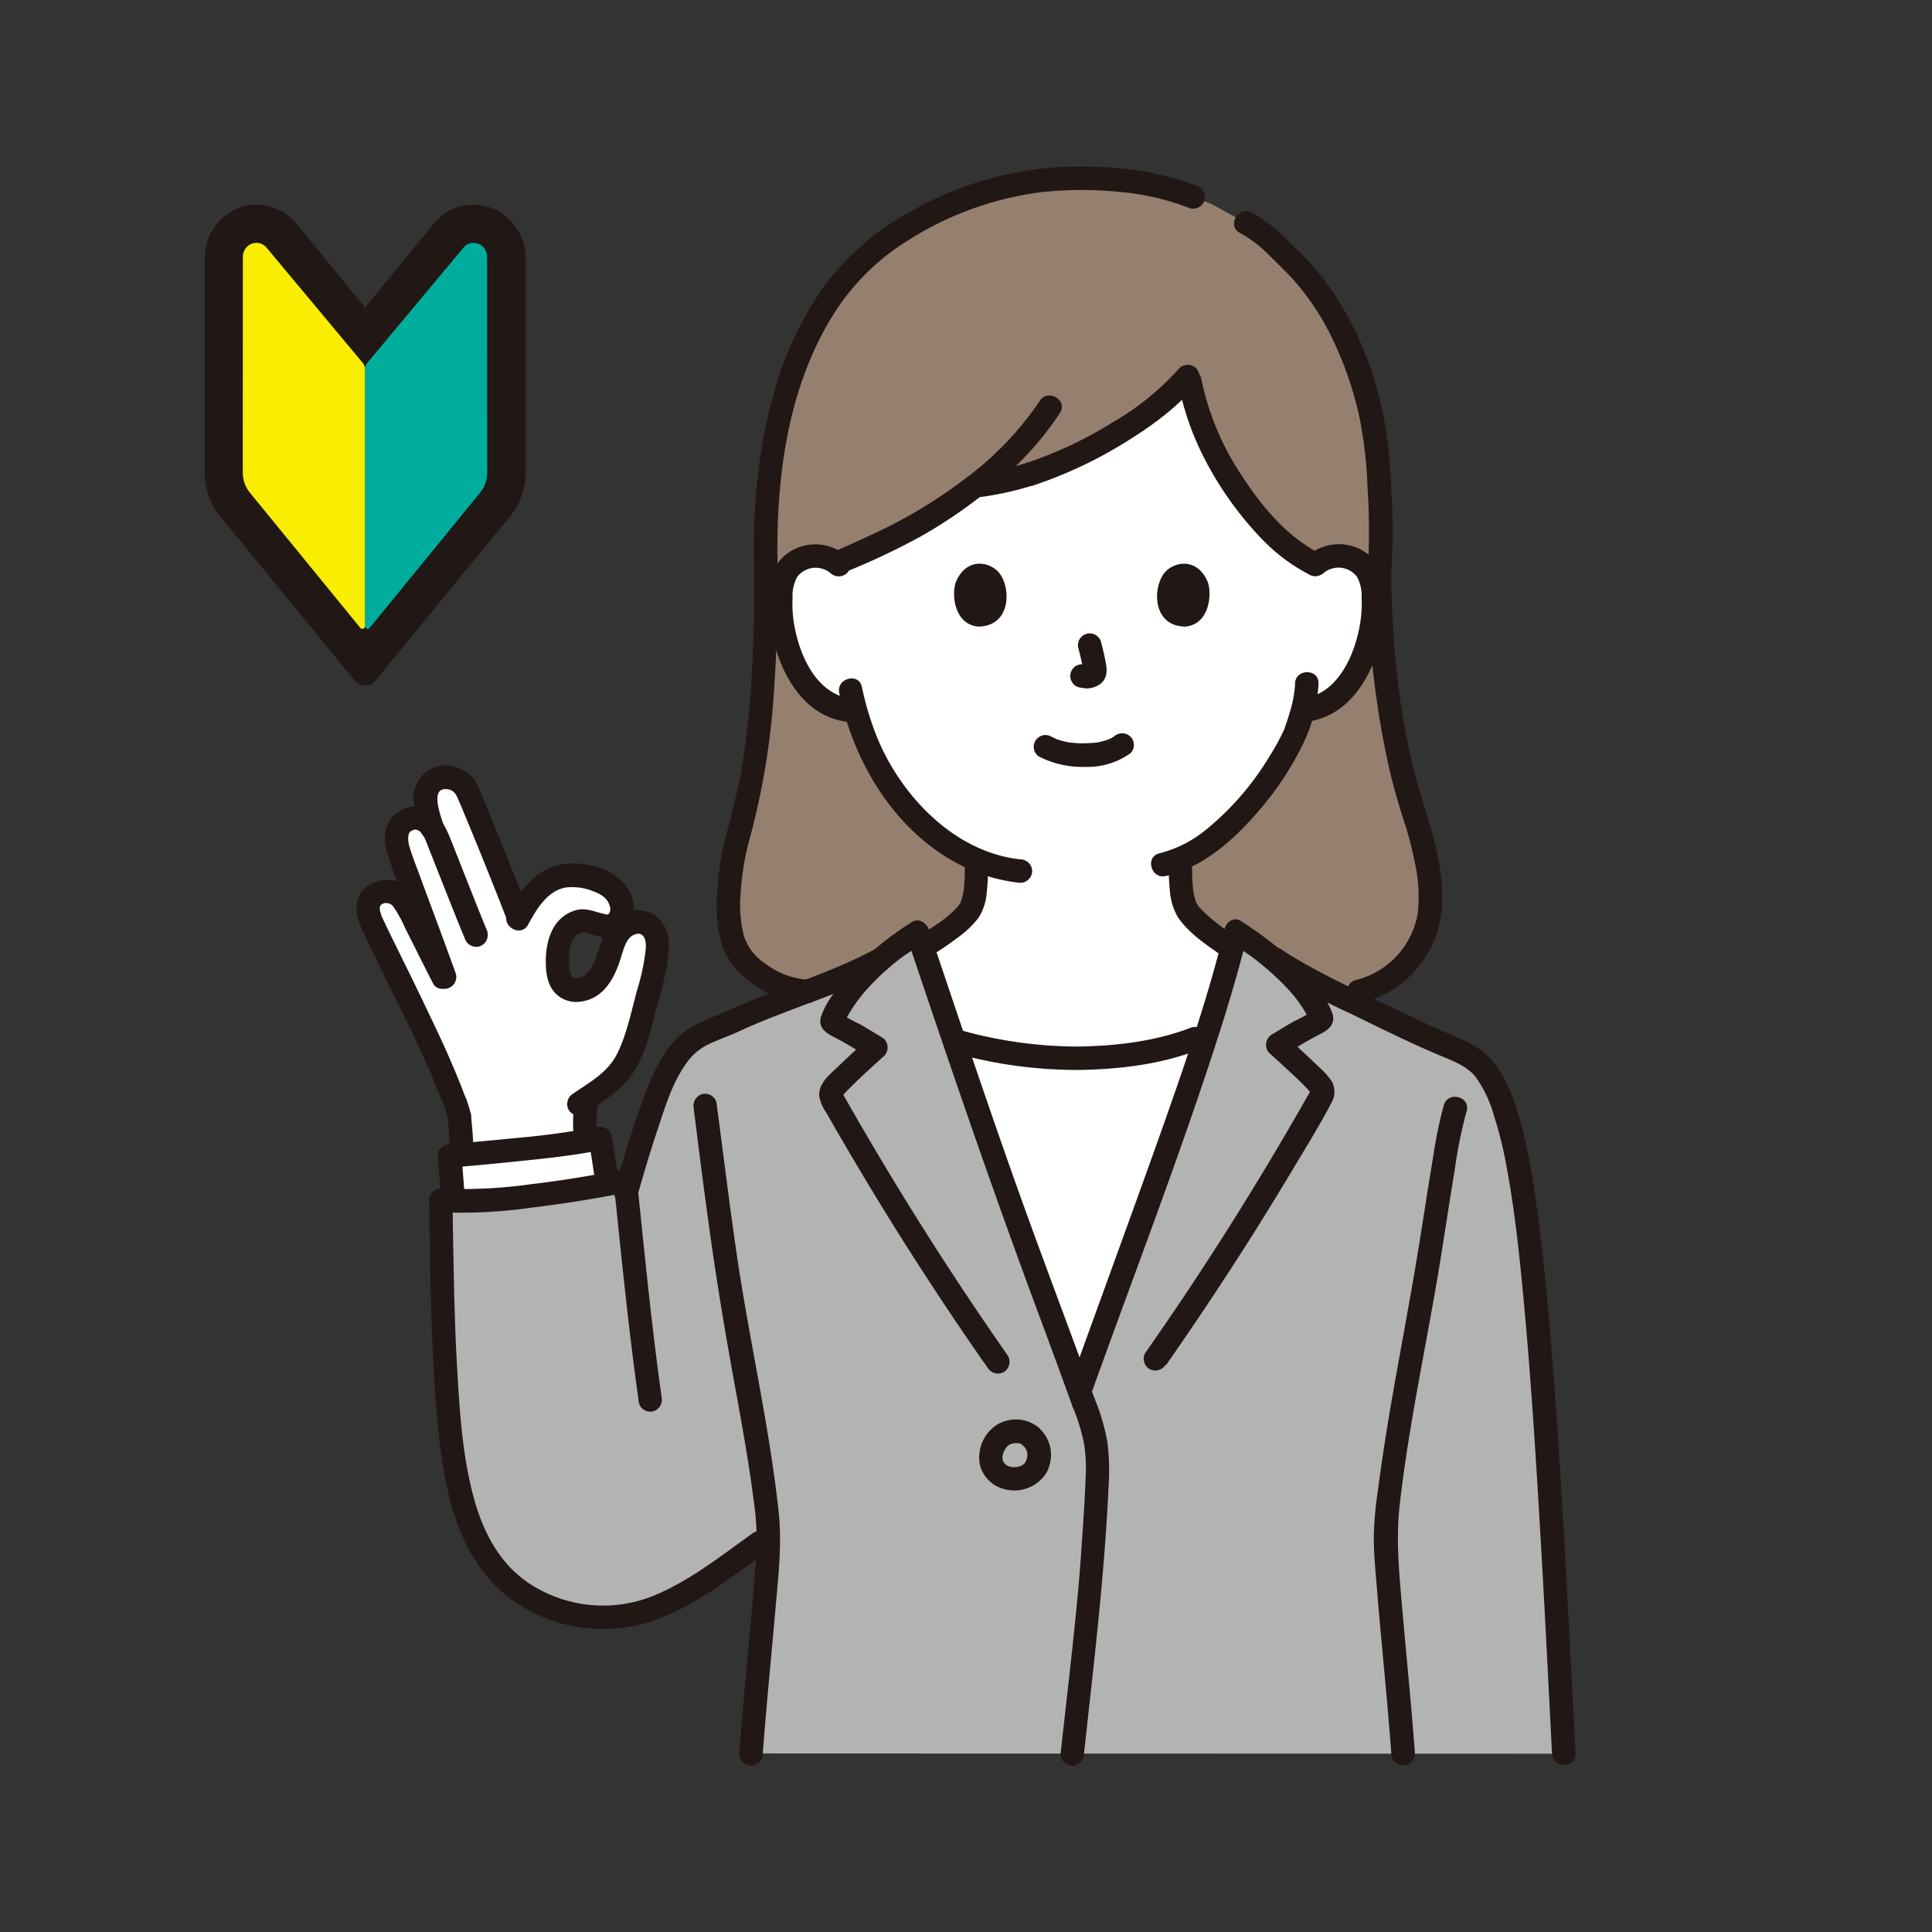 <svg xmlns="http://www.w3.org/2000/svg" viewBox="0 0 480 480"><rect x="0" y="0" width="480" height="480" fill="#333333" stroke="none"/><defs><style>.cls-1{fill:none;}.cls-2{fill:#211715;}.cls-3{fill:#00ac9c;}.cls-4{fill:#f9ed01;}.cls-5{fill:#fff;}.cls-6{fill:#957f6e;}.cls-7{fill:#b3b3b3;}</style></defs><g id="レイヤー_2" data-name="レイヤー 2"><rect class="cls-1" width="480" height="480"/></g><g id="レイヤー_1" data-name="レイヤー 1"><path class="cls-2" d="M121.63,51.49a12.68,12.68,0,0,0-13.86,4.09L91.69,75.21c-.26.32-.54.65-.77,1-.07.07-.12.16-.19.23-.3-.42-.63-.81-1-1.21L73.67,55.6a12.76,12.76,0,0,0-13.91-4.11,13.36,13.36,0,0,0-8.89,12.82v53.14a17.54,17.54,0,0,0,3.94,11l33.33,40.63a3.32,3.32,0,0,0,4.67.47h0a5.1,5.1,0,0,0,.46-.47l33.33-40.63a17.45,17.45,0,0,0,4-11V64.31A13.42,13.42,0,0,0,121.63,51.49Z"/><path class="cls-3" d="M121.05,117.45a7.92,7.92,0,0,1-1.8,5L91.85,156a.67.67,0,0,1-1.17-.42V91.66a2.28,2.28,0,0,1,.54-1.47L115.1,61.58a3.22,3.22,0,0,1,2.52-1.24,3.71,3.71,0,0,1,1.7.44,3.54,3.54,0,0,1,1.7,3.15Z"/><path class="cls-4" d="M60.32,117.45a7.92,7.92,0,0,0,1.8,5L89.52,156a.65.65,0,0,0,.93.07.64.64,0,0,0,.23-.49V91.66a2.27,2.27,0,0,0-.53-1.47L66.27,61.58a3.24,3.24,0,0,0-2.52-1.24,3.68,3.68,0,0,0-1.7.44,3.55,3.55,0,0,0-1.71,3.15Z"/><path class="cls-5" d="M267.08,262.92h-.76a123.55,123.55,0,0,1-28.23-4.06l-1.07-.38c4.72,13.93,9.61,28.14,14.29,41.21,5.4,15,11.45,30.94,16.93,46.07,6-16.76,10.41-28.63,16.32-45.1,4.94-13.78,10.49-28.88,15.27-43.76a31,31,0,0,1-2.91,1.12C288.37,261.42,276,262.86,267.08,262.92Z"/><path class="cls-5" d="M326.81,140.26a8.87,8.87,0,0,1,7.07-2.07,8.31,8.31,0,0,1,6,4,11.83,11.83,0,0,1,1.24,4.74,35.34,35.34,0,0,1-3.61,18.72,22.35,22.35,0,0,1-5.8,7.62,14.84,14.84,0,0,1-6.92,3.12l-1.18.19c-.57,2.12-1.21,3.91-1.52,4.87-2.07,5.63-14,25.55-28.78,31.9,0,4-.11,8.59,1.29,12,1.06,2.61,6,6.5,11.25,10,0,0-2.87,38.86-39.67,38.86s-36.61-39.12-36.61-39.12c5.57-3.45,10.75-7.22,11.78-9.77,1.37-3.39,1.31-7.85,1.28-11.79a50.63,50.63,0,0,1-18.56-14.51,60.28,60.28,0,0,1-11.51-22.56,14.16,14.16,0,0,1-9.11-3.25,22.5,22.5,0,0,1-5.81-7.62,35.33,35.33,0,0,1-3.6-18.72,11.65,11.65,0,0,1,1.23-4.74,8.35,8.35,0,0,1,6-4,8.85,8.85,0,0,1,7.06,2.07s2.56-55.77,61-55.77C329.39,84.49,326.81,140.26,326.81,140.26Z"/><path class="cls-6" d="M342.3,114.59C341,96.6,333,76.51,321.4,65.35c-5-4.83-6.45-7.08-11.9-10L301,50.68l-4.55-1.75c-8-3.1-15.52-4.59-29.64-4.59-23.15,0-43.75,11.93-52.9,20.68-15.17,14.52-24.79,41-23.58,77.61h0c0,26.65-2,45.88-4.87,56.8-.4,1.55-.79,3.31-1.16,5.2A68.36,68.36,0,0,0,181,224.48c-.11,5.78.89,12.27,5.51,15.74,3.1,2.7,8.32,5.93,14,6.08a157.75,157.75,0,0,0,18.3-7.94c1.13-1,2.31-2,3.54-2.89,1.85-1.42,2.87-1.94,5.69-3.86l1.24,3.68.36-.14c5.58-3.46,10.75-7.23,11.79-9.78,1.36-3.39,1.3-7.85,1.28-11.78a50.74,50.74,0,0,1-18.56-14.51,60.21,60.21,0,0,1-11.51-22.56,14.25,14.25,0,0,1-9.12-3.26,22.35,22.35,0,0,1-5.8-7.62,35.24,35.24,0,0,1-3.6-18.72,11.65,11.65,0,0,1,1.23-4.74,8.36,8.36,0,0,1,6-4,8.82,8.82,0,0,1,6.62,1.72c4.28-1.75,16.2-7.23,19.36-9.11a142.65,142.65,0,0,0,14.93-10,61.71,61.71,0,0,0,7.86-1.44,59,59,0,0,0,5.84-1.54c15-4.86,31.88-15.25,39.46-24.51,1.6,8.6,4.07,17.13,12.69,29.37,4.2,6,10.28,13.4,18.8,17.62a8.85,8.85,0,0,1,7.06-2.07,8.35,8.35,0,0,1,6,4,11.81,11.81,0,0,1,1.23,4.74l1.6-4.29C343.52,133.29,342.68,119.78,342.3,114.59Z"/><path class="cls-6" d="M351.74,203.57c-2.93-9.14-8.63-27.72-9-60.94l-1.6,4.29a35.33,35.33,0,0,1-3.6,18.72,22.5,22.5,0,0,1-5.81,7.62,14.84,14.84,0,0,1-6.92,3.12l-1.18.19c-.57,2.12-1.21,3.91-1.52,4.87-2.07,5.63-14,25.55-28.78,31.89,0,4-.11,8.59,1.29,12,1.06,2.62,6,6.5,11.25,10l.27.14c.35-1.36.7-2.71,1-4,.79.55,5.47,3.72,5.47,3.72l1.22.95c3.94,3.28,11.17,7.21,19.14,11.17l4.7-1c10.45-2.27,17.73-12.75,17.66-21.92A65,65,0,0,0,351.74,203.57Z"/><path class="cls-5" d="M111.73,287.7c0-.21,0-.37-.06-.49,3-.25,27.29-2.26,37.44-4.37.44,2.22,1.17,7.6,1.71,10.52l.16.86c-11.79,2.19-27.39,4.33-38.28,4.13l0-.32C112.28,294.87,111.92,289.53,111.73,287.7Z"/><path class="cls-5" d="M109.27,193.33a5.93,5.93,0,0,1,6.71,2.86c2.53,5.78,8.77,21.23,12.86,31.69a29.13,29.13,0,0,1,5.2-7.2,11.06,11.06,0,0,1,7.15-3.24,18.18,18.18,0,0,1,10,2.52,7.18,7.18,0,0,1,3.34,5.39c.34,2.3-1.5,4.93-3.81,4.68a17.65,17.65,0,0,1-4.12-1.1c-2.46-.87-5.26.66-6.6,2.89a14,14,0,0,0-1.48,7.56c0,1.91.27,4,1.62,5.35,2.3,2.31,6.47,1,8.48-1.55s2.61-5.9,3.78-8.93,2.6-4.87,5.83-5.2a4.28,4.28,0,0,1,3,.86,5.89,5.89,0,0,1,1.94,3.43,34.94,34.94,0,0,1-1.65,11.79c-1.64,5.61-3.2,13.22-5.87,18.43-2.18,4.27-5.7,6.53-9.53,9.07l-.22.64c-.71,2-.65,6.66-.47,8.82v.2l.11,1.2c-9.31,1.52-24.27,2.89-30.86,3.47l0-1.22,0-1.07c0-2.95-.34-5.47-.49-7.22s-5.71-15.59-9.51-22.79c-3.18-7.18-12-24.41-12.69-26.48s-.77-3.65.53-5.23a5.21,5.21,0,0,1,5.87-.92,9.21,9.21,0,0,1,3.35,4.22c2.91,5.54,5.55,10.93,8.4,16.53h.45l-4-11.23c-1-2.75-5.45-14.15-7.46-20.19-.66-2-1.27-6.29,2.5-7.76,2.52-1,4.45.19,5.76,2-.74-2.7-1.32-5.1-1.58-6.46a5.47,5.47,0,0,1,3.42-5.8Z"/><path class="cls-2" d="M111.21,277.45c.21,2.41.46,4.81.49,7.23a3.08,3.08,0,0,0,.85,2.07,2.93,2.93,0,0,0,5-2.07c0-2.42-.29-4.82-.49-7.23a3.13,3.13,0,0,0-.85-2.07,2.93,2.93,0,0,0-4.14,0,2.87,2.87,0,0,0-.85,2.07Z"/><path class="cls-2" d="M143.08,272.49a12.94,12.94,0,0,0-.5,2.61c-.1.82-.15,1.64-.17,2.46a38.06,38.06,0,0,0,.09,4.53,3.13,3.13,0,0,0,.85,2.07,2.93,2.93,0,0,0,5-2.07,33.51,33.51,0,0,1,.1-7.15l-.1.78a8.57,8.57,0,0,1,.36-1.67,2.94,2.94,0,0,0-2-3.6,3,3,0,0,0-3.59,2Z"/><path class="cls-2" d="M110.14,204.84c-.54-2-3.54-9.33,1-8.76,1.56.2,2.13,1.17,2.7,2.5.66,1.52,1.08,2.53,1.75,4.16q5.3,12.76,10.32,25.64a3,3,0,0,0,3.59,2,2.94,2.94,0,0,0,2-3.59q-4.76-12.14-9.71-24.19-1.05-2.56-2.13-5.1a19.27,19.27,0,0,0-1.81-3.81c-2.73-3.75-8.73-4.79-12.29-1.62a8.69,8.69,0,0,0-2.86,6.52,35,35,0,0,0,1.75,7.76c1,3.62,6.63,2.08,5.63-1.56Z"/><path class="cls-2" d="M121.19,231.65c-2.23-5.34-4.33-10.75-6.46-16.13l-2.84-7.17c-1.22-3-2.7-6.16-5.93-7.48a7.62,7.62,0,0,0-9.82,4.46c0,.13-.1.27-.14.41-.92,3,.08,6,1.08,8.84,2.08,5.94,4.41,11.78,6.59,17.68,1.38,3.75,2.7,7.53,4,11.3a3,3,0,0,0,3.6,2,3,3,0,0,0,2-3.6c-2.76-7.71-5.64-15.37-8.49-23.05-1-2.84-2.2-5.68-3.06-8.58a11.11,11.11,0,0,1-.29-1.27c.09.59,0-.38,0-.41a5.93,5.93,0,0,1,0-.94c-.06.52.12-.46.12-.46.19-.58-.16,0,.23-.46-.22.28.31-.31.13-.16a2.25,2.25,0,0,1,1.24-.51c1.73,0,2.58,2.63,3.13,4,.87,2.19,1.73,4.37,2.59,6.56,2.18,5.49,4.32,11,6.6,16.46a3,3,0,0,0,3.6,2,2.94,2.94,0,0,0,2-3.6Z"/><path class="cls-2" d="M112.61,241.3c-2.2-4.29-4.33-8.62-6.52-12.91-1.81-3.53-3.59-8.44-7.89-9.54-4-1-8.66,1.07-9.5,5.37-.52,2.66.49,5.08,1.58,7.42,4.74,10.19,10,20.13,14.66,30.35q2.24,4.89,4.19,9.89a30.5,30.5,0,0,1,2.19,6.34,3,3,0,0,0,3.6,2,3,3,0,0,0,2-3.6,23.78,23.78,0,0,0-1.57-4.72c-1-2.78-2.19-5.52-3.35-8.25-2.14-5-4.54-9.91-6.88-14.82-2.41-5.06-4.91-10.06-7.37-15.09-.89-1.81-1.79-3.63-2.64-5.48-.12-.26-.23-.53-.36-.79-.24-.5.2.69.09.22,0-.1-.08-.18-.1-.27-.21-.84-.78-2,0-2.69a2.19,2.19,0,0,1,3,.55,31.76,31.76,0,0,1,3,5.49c2.29,4.46,4.5,9,6.78,13.43,1.7,3.35,6.75.4,5-2.95Z"/><path class="cls-2" d="M145.25,276.75c4.37-3.05,9.1-5.69,12.09-10.26s4.21-10.2,5.57-15.35c1.47-5.55,3.37-11.12,3.23-16.93a8.51,8.51,0,0,0-3.9-7.15,8.3,8.3,0,0,0-7.78.07c-4.87,2.46-5,8.44-7.23,12.74-.82,1.59-2.19,3.18-4.1,3.14-1.66,0-1.69-2.41-1.71-3.89,0-2.29,0-5.35,2-6.89a2.66,2.66,0,0,1,1.92-.61,13.16,13.16,0,0,1,2,.66,15.13,15.13,0,0,0,2.81.6,6.37,6.37,0,0,0,6.48-3.59,8.72,8.72,0,0,0-.34-7.95c-2.73-5.43-10.78-7.45-16.35-6.66-6.67.94-10.78,6.54-13.8,12.08-1.79,3.3,3.25,6.26,5.05,3,2.09-3.85,4.83-8.6,9.59-9.29a13.92,13.92,0,0,1,6.69,1c1.74.65,3.37,1.56,3.95,3.42a2.2,2.2,0,0,1,0,1.89c-.38.62-.5.46-1.25.3-2.62-.57-4.73-1.74-7.46-.83-5.66,1.88-7.23,7.86-7.1,13.23.06,2.58.49,5.29,2.33,7.25a7.26,7.26,0,0,0,6.37,2.11c5.39-.71,8.07-5.28,9.66-10,.62-1.85,1.12-4.18,2.29-5.66.59-.74,2.09-1.59,3.09-1,1.7,1.06,1,4.34.78,5.92a53.67,53.67,0,0,1-1.76,7.6c-1.47,5.28-2.52,10.87-4.91,15.84s-6.89,7.26-11.12,10.21a3,3,0,0,0-1.05,4,3,3,0,0,0,4,1.05Z"/><path class="cls-2" d="M115.58,298c-.45-3.85-.54-7.75-1.09-11.59l-2.82,3.7c5.41-.46,10.82-.95,16.22-1.51,7.34-.76,14.76-1.48,22-3l-3.6-2c.68,3.49,1.08,7,1.72,10.52a2.94,2.94,0,0,0,3.6,2,3,3,0,0,0,2-3.59c-.65-3.5-1-7-1.72-10.53a3,3,0,0,0-3.59-2,205.68,205.68,0,0,1-20.82,2.8c-5.28.55-10.56,1-15.84,1.47a3,3,0,0,0-2.91,3.07,3.19,3.19,0,0,0,.09.63c-.16-1.14,0-.13,0,.11s.07.77.1,1.15c.08.89.15,1.77.22,2.65.17,2.05.33,4.09.57,6.13a3,3,0,0,0,2.93,2.92,2.94,2.94,0,0,0,2.92-2.92Z"/><path class="cls-7" d="M388.51,435.71c-3.6-71.8-7-134.21-13.79-156.94-2-6.54-4.43-12.32-7.7-14.93s-8.71-4.35-12.48-6.18c-13.85-6.69-33.21-15.26-40.72-21.5l-1.21-.95c-.61-.48-4.69-3.18-5.47-3.72-5.45,22.32-14.77,47.4-22.58,69.17-5.91,16.47-10.32,28.34-16.31,45.1-5.47-15.13-11.53-31.05-16.93-46.07C243.54,278,235.2,253.13,228,231.61l-5.69,3.86q-1.84,1.42-3.54,2.89c-11.49,6.18-25.87,10.12-37.69,15.84-3.61,1.74-7.86,2.57-10.6,5.5a30.49,30.49,0,0,0-6.38,10.41c-3.38,8.81-5.6,16.06-7.63,23-13.07,2.73-34.47,6-46.92,5.07.38,19.84.38,42,3.08,62.55,1.87,14.27,6,28.28,18.38,35.69a35.55,35.55,0,0,0,31.09,3.19c8.75-3.17,19.82-11.54,26.66-16.4l2.22-1.57c0,8.54-3.1,36.79-4.36,54Z"/><path class="cls-2" d="M187.39,142.63c0,15.53-.43,31.48-2.87,46.71-.4,2.52-.87,5-1.45,7.52-.38,1.6-.81,3.18-1.15,4.79-.51,2.34-1.22,4.6-1.8,6.92a72.19,72.19,0,0,0-2,14.47,32.77,32.77,0,0,0,1.24,11.57c2.81,8.47,12.44,14.26,21.11,14.61,3.76.15,3.75-5.69,0-5.84a19.29,19.29,0,0,1-10.24-3.92,12.84,12.84,0,0,1-5.43-7,31.34,31.34,0,0,1-.76-10.83,64.26,64.26,0,0,1,2.27-13.43,185,185,0,0,0,6-36.81c.67-9.57.91-19.16.91-28.74,0-3.76-5.84-3.77-5.84,0Z"/><path class="cls-2" d="M339.79,142.63A224.12,224.12,0,0,0,345,190.3c1,4.33,2.2,8.61,3.54,12.85a91.07,91.07,0,0,1,3,11.26,39.09,39.09,0,0,1,.71,12.44,20.66,20.66,0,0,1-15.34,16.63c-3.67.84-2.12,6.48,1.55,5.64a26.32,26.32,0,0,0,17.89-15.6c3.46-8.25,1.78-18.11-.5-26.47-1.34-4.9-3-9.68-4.3-14.6a173.86,173.86,0,0,1-3.69-18.77,240.63,240.63,0,0,1-2.21-31.05c-.05-3.76-5.9-3.77-5.85,0Z"/><path class="cls-2" d="M328.88,142.33a5.8,5.8,0,0,1,8.15.82,1.34,1.34,0,0,0,.11.14,10,10,0,0,1,1.15,5.23,31.28,31.28,0,0,1-.37,6.41c-1.31,7.72-5.32,17.14-13.92,18.63a2.94,2.94,0,0,0-2,3.6,3,3,0,0,0,3.59,2c11.83-2.06,17.48-15.47,18.46-26.15.47-5.16.34-11.62-4-15.19a11.84,11.84,0,0,0-15.24.33,3,3,0,0,0,0,4.14,3,3,0,0,0,4.13,0Z"/><path class="cls-2" d="M321.77,169.81a29.48,29.48,0,0,1-1.38,7.33c-.27.94-.58,1.87-.89,2.81-.1.28-.2.56-.29.85-.2.57-.12.28,0,.12a61.36,61.36,0,0,1-3.94,7.21,69.85,69.85,0,0,1-15.63,18A29.63,29.63,0,0,1,288.07,212c-3.66.85-2.11,6.48,1.55,5.64,8.9-2.06,16.35-8.46,22.22-15.17A76.64,76.64,0,0,0,324,184.29a39.21,39.21,0,0,0,3.58-14.47c.13-3.76-5.71-3.75-5.84,0Z"/><path class="cls-2" d="M210.39,138.19a11.84,11.84,0,0,0-15.24-.33c-4.37,3.57-4.5,10-4,15.19,1,10.68,6.63,24.09,18.45,26.15a3,3,0,0,0,3.6-2,3,3,0,0,0-2-3.6c-8.6-1.49-12.62-10.91-13.93-18.63a31.28,31.28,0,0,1-.36-6.41,10,10,0,0,1,1.15-5.23,5.77,5.77,0,0,1,8.1-1.08l.15.12a3,3,0,0,0,4.14,0,3,3,0,0,0,0-4.14Z"/><path class="cls-2" d="M208.5,172.19c3.74,17.68,14.17,34.9,30.82,43.08a41.79,41.79,0,0,0,14.2,4.07,3,3,0,0,0,2.93-2.92,3,3,0,0,0-2.93-2.92c-16.39-1.71-29.79-15.88-35.69-30.51a73.73,73.73,0,0,1-3.7-12.35C213.35,167,207.72,168.52,208.5,172.19Z"/><path class="cls-2" d="M297.2,46.12C286.55,42,274.91,41,263.57,41.49A85,85,0,0,0,226.16,52.6a66.17,66.17,0,0,0-21.45,18.58,84.65,84.65,0,0,0-12.77,27.67c-3.9,14.2-5,29.11-4.55,43.79.13,3.75,6,3.76,5.85,0-.7-22.17,2-46.11,14.24-65.18a57.46,57.46,0,0,1,18-17.66,80.47,80.47,0,0,1,33.32-12.07,96.1,96.1,0,0,1,21.84.21,62.53,62.53,0,0,1,15,3.8,2.94,2.94,0,0,0,3.6-2A3,3,0,0,0,297.2,46.12Z"/><path class="cls-2" d="M345.63,142.64a154.34,154.34,0,0,0,.07-20.06A129.73,129.73,0,0,0,344,104.77c-2.53-13.54-8.08-27.09-17-37.71-2.34-2.8-5-5.29-7.6-7.87a37.14,37.14,0,0,0-8.4-6.4c-3.3-1.82-6.25,3.23-3,5.05a29.63,29.63,0,0,1,6.64,4.92c2.27,2.23,4.6,4.44,6.74,6.79a63.51,63.51,0,0,1,10.3,16,85.91,85.91,0,0,1,6.22,18.87,106.82,106.82,0,0,1,1.86,16.72,160.68,160.68,0,0,1,0,21.5,2.94,2.94,0,0,0,2.92,2.92,3,3,0,0,0,2.92-2.92Z"/><path class="cls-2" d="M290.38,213.34a62,62,0,0,0,.25,7.71,15.27,15.27,0,0,0,2.06,6.9c2.89,4.17,7.55,7.17,11.68,10a2.92,2.92,0,0,0,2.94-5c-2-1.34-3.91-2.7-5.75-4.2-.81-.66-1.6-1.34-2.34-2.07-.33-.32-.65-.64-1-1-.16-.17-.31-.34-.45-.52-.3-.36.32.53-.08-.11-.18-.28-.36-.55-.51-.84s.16.47,0,0c-.09-.27-.18-.54-.26-.82a16.7,16.7,0,0,1-.55-2.8,63.35,63.35,0,0,1-.19-7.16c0-3.76-5.82-3.76-5.85,0Z"/><path class="cls-2" d="M239.7,213.59a63.06,63.06,0,0,1-.2,7,17.51,17.51,0,0,1-.59,2.88c-.08.27-.17.53-.27.8.07-.18.17-.28,0-.05s-.66,1-.25.47c-2.67,3.38-6.71,5.67-10.33,7.92a2.92,2.92,0,1,0,2.91,5.07l0,0c2.36-1.46,4.69-3,6.9-4.68a25.07,25.07,0,0,0,5.21-4.92,13.57,13.57,0,0,0,2.07-6.35,59.56,59.56,0,0,0,.34-8.12c0-3.76-5.87-3.77-5.85,0Z"/><path class="cls-2" d="M258.3,99.65a79.49,79.49,0,0,1-19.21,19.81,121.37,121.37,0,0,1-20.9,12.62q-3,1.42-6.06,2.8l-2.67,1.19-1.18.52-.41.17c-.85.37.49-.2-.29.13a3,3,0,0,0-2.05,3.59,2.94,2.94,0,0,0,3.6,2,179.22,179.22,0,0,0,19.25-9,118.5,118.5,0,0,0,24.4-18.11,76.3,76.3,0,0,0,10.57-12.8c2.06-3.17-3-6.09-5.05-2.95Z"/><path class="cls-2" d="M255.09,115c-2.25.71-4.54,1.25-6.84,1.77-1,.23-2.07.47-3.11.66-.52.1-1,.19-1.58.27l-.31,0-1,.12a3,3,0,0,0-2.92,2.92c.06,1.43,1.29,3.11,2.92,2.92a78.52,78.52,0,0,0,14.38-3.07,2.92,2.92,0,1,0-1.56-5.63h0Z"/><path class="cls-2" d="M293.05,91.44a66.75,66.75,0,0,1-16.33,13.32A101.1,101.1,0,0,1,255.09,115c-3.56,1.17-2,6.81,1.55,5.64a108,108,0,0,0,23-10.79c6.36-3.92,12.67-8.49,17.52-14.23a3,3,0,0,0,0-4.14A3,3,0,0,0,293.05,91.44Z"/><path class="cls-2" d="M328.29,137.74c-8.77-4.43-15.1-12.25-20.31-20.38a67.76,67.76,0,0,1-9.59-23.54,3,3,0,0,0-3.6-2,3,3,0,0,0-2,3.6,69.7,69.7,0,0,0,6.71,19,84.46,84.46,0,0,0,14.27,19.77,45.39,45.39,0,0,0,11.61,8.61C328.69,144.48,331.65,139.43,328.29,137.74Z"/><path class="cls-2" d="M237.32,261.68A114,114,0,0,0,268,265.83c9.92-.16,20.41-1.35,29.7-5a3,3,0,0,0,2-3.6,3,3,0,0,0-3.59-2c-8.85,3.46-18.7,4.63-28.15,4.78A107.86,107.86,0,0,1,238.87,256c-3.63-1-5.19,4.68-1.55,5.64Z"/><path class="cls-2" d="M254,359a7.34,7.34,0,0,1,.9.95l-.45-.59a6.65,6.65,0,0,1,.73,1.23l-.3-.69a5.81,5.81,0,0,1,.41,1.48l-.1-.77a6.51,6.51,0,0,1,0,1.65l.1-.77a7.08,7.08,0,0,1-.47,1.75l.29-.7a6.07,6.07,0,0,1-.7,1.24l.46-.59a5.34,5.34,0,0,1-.93.91l.6-.46a6.61,6.61,0,0,1-1.32.75l.7-.3a7.26,7.26,0,0,1-1.7.46l.77-.1a8.28,8.28,0,0,1-2,0l.78.1a6.53,6.53,0,0,1-1.63-.43l.7.29a5.86,5.86,0,0,1-1.12-.63l.59.45a6.49,6.49,0,0,1-1.08-1.08l.46.59a5.69,5.69,0,0,1-.73-1.24l.3.7A5.2,5.2,0,0,1,249,362l.11.78a5.62,5.62,0,0,1,0-1.42l-.11.77a7.57,7.57,0,0,1,.49-1.73l-.29.7a8.73,8.73,0,0,1,1.12-1.88l-.45.59a5.28,5.28,0,0,1,.87-.9l-.59.46a5.72,5.72,0,0,1,1.19-.7l-.7.29a7.27,7.27,0,0,1,1.76-.47l-.78.1a7.15,7.15,0,0,1,1.73,0l-.78-.1a6.42,6.42,0,0,1,1.43.38l-.7-.29a4.94,4.94,0,0,1,1.16.67l-.59-.45.19.16a3.13,3.13,0,0,0,2.07.85,2.92,2.92,0,0,0,2.07-5,8.7,8.7,0,0,0-5.58-2.14,9.22,9.22,0,0,0-5.09,1.4,9.73,9.73,0,0,0-4.09,9.82,8.43,8.43,0,0,0,3.48,4.94A9.47,9.47,0,0,0,260,365.89l0,0a9.5,9.5,0,0,0,1.1-5.07,9,9,0,0,0-2.92-6A2.92,2.92,0,0,0,254,359Z"/><path class="cls-2" d="M269.31,435.71c2.44-22.36,5.15-44.66,6.15-67.15a54.23,54.23,0,0,0-.33-10.19,49.38,49.38,0,0,0-3.06-10.57,3,3,0,0,0-3.59-2,2.94,2.94,0,0,0-2,3.6,51.74,51.74,0,0,1,2.85,9.27,40.29,40.29,0,0,1,.38,8.71c-.23,6.05-.66,12.1-1.08,18.13-.75,10.85-1.94,21.66-3.14,32.47-.66,5.92-1.34,11.84-2,17.77a2.94,2.94,0,0,0,2.92,2.93,3,3,0,0,0,2.92-2.93Z"/><path class="cls-2" d="M158.38,297c1.54-5.39,3.13-10.78,4.91-16.1,1.9-5.66,3.64-11.7,7.15-16.61a14,14,0,0,1,5.6-4.85c2.58-1.21,5.28-2.13,7.87-3.34,5.48-2.54,11.15-4.61,16.79-6.75A168,168,0,0,0,220.05,241c3.32-1.76.37-6.81-3-5-11.25,6-23.62,9.41-35.21,14.67-5.28,2.4-11,3.91-14.85,8.56-4.13,5.05-6.23,11.06-8.35,17.15-2.21,6.3-4.11,12.69-5.95,19.1-1,3.63,4.6,5.17,5.63,1.56Z"/><path class="cls-2" d="M315.33,240.89a164.68,164.68,0,0,0,19.85,10.77c7.38,3.58,14.76,7.28,22.32,10.47,3.12,1.31,6.77,2.6,9,5.29a29.94,29.94,0,0,1,4.6,9.53A97.74,97.74,0,0,1,374.33,290c2.11,11.38,3.25,22.58,4.33,34.24,1.46,15.79,2.52,31.61,3.48,47.43,1.3,21.34,2.38,42.69,3.45,64,.19,3.75,6,3.77,5.85,0-1-19.38-2-38.77-3.1-58.14-1-16.51-2-33-3.49-49.47-1.09-12.36-2.32-24.75-4.41-37a117.89,117.89,0,0,0-2.68-12.34c-2.06-7.2-4.8-15.15-11.67-19-3.41-1.93-7.17-3.18-10.7-4.88-3.75-1.81-7.52-3.58-11.28-5.36-7.34-3.49-14.72-7-21.74-11.08-1.39-.82-2.76-1.66-4.1-2.56-3.13-2.1-6.06,3-2.95,5.05Z"/><path class="cls-2" d="M304.2,231.18c-3.72,15.07-8.64,29.82-13.78,44.45S280,304.7,274.75,319.21q-4.41,12.12-8.79,24.26a3,3,0,0,0,2,3.6,3,3,0,0,0,3.6-2.05c10.46-29.16,21.67-58.12,31.14-87.63,2.62-8.15,5.05-16.35,7.1-24.66.9-3.65-4.73-5.21-5.64-1.55Z"/><path class="cls-2" d="M289.69,339.16q11-15.75,21.29-32,5.19-8.24,10.19-16.59c3.24-5.44,6.63-10.87,9.57-16.49a5.48,5.48,0,0,0,.22-5.27,17.3,17.3,0,0,0-3.44-3.85c-2.59-2.55-5.27-5-8-7.41l-.6,4.59c2.41-1.43,4.79-2.92,7.25-4.27s5.8-2.41,4.92-5.91a20.12,20.12,0,0,0-3.46-6.07,49,49,0,0,0-4.51-5.36,91.34,91.34,0,0,0-14.67-11.61c-3.12-2.12-6.05,2.94-3,5l3.53,2.39a46.71,46.71,0,0,1,4.17,3.08,64,64,0,0,1,7.12,6.65,33.71,33.71,0,0,1,2.81,3.53c.41.6.8,1.2,1.16,1.81.21.35.41.69.6,1,.07.12.47,1,.47.76l.4-1.48-.2.32,1.05-1a52.58,52.58,0,0,1-5.11,2.78c-1.86,1.07-3.68,2.2-5.52,3.3a3,3,0,0,0-1,4,3.2,3.2,0,0,0,.42.55c2.21,2,4.4,4,6.54,6q1.55,1.49,3,3c.07.07.62.77.79.82-.1,0,0-.6,0-.58-.32.64-.7,1.26-1.06,1.88q-4.52,7.95-9.21,15.79-9.25,15.46-19.22,30.51-5.71,8.63-11.66,17.1a3,3,0,0,0,1.05,4,3,3,0,0,0,4-1.05Z"/><path class="cls-2" d="M351.54,435.71c-.91-12.34-2.17-24.65-3.24-37-.71-8.24-1.49-16.35-.57-24.6,2.3-20.63,7-41.5,10.32-62.22,1.14-7.16,2.22-14.33,3.41-21.49a112.33,112.33,0,0,1,2.91-14.31c1.09-3.6-4.54-5.14-5.64-1.55a99.86,99.86,0,0,0-2.58,12.37c-1.06,6.22-2,12.46-3,18.69-1.73,11.07-3.76,22.06-5.75,33.08-1.92,10.58-3.72,21.19-5.09,31.86a85.59,85.59,0,0,0-1,11.3c0,4.24.43,8.49.77,12.7,1.12,13.72,2.58,27.41,3.59,41.14a3,3,0,0,0,2.92,2.92,2.94,2.94,0,0,0,2.92-2.92Z"/><path class="cls-2" d="M172.33,275.41c-.1-.79.06.42.09.65.06.45.12.89.17,1.34.15,1.13.3,2.26.44,3.39l1,7.93q1.26,9.81,2.64,19.61c1.62,11.44,3.53,22.83,5.59,34.2,1.8,9.84,3.69,20.2,4.93,29.81A70.43,70.43,0,0,1,188,383c-.12,4.32-.5,8.63-.85,12.93-1.11,13.27-2.51,26.51-3.48,39.78a2.92,2.92,0,1,0,5.84,0c.88-11.92,2.09-23.82,3.13-35.73.72-8.15,1.69-16.33.8-24.5-2.31-21.24-7.2-42.17-10.32-63.3-1.88-12.76-3.41-25.55-5.13-38.33a2.94,2.94,0,0,0-3.6-2,3,3,0,0,0-2,3.6Z"/><path class="cls-2" d="M225.23,232.64c10.19,30.34,20.5,60.62,31.63,90.64,3.22,8.69,6.45,17.38,9.58,26.1a3,3,0,0,0,3.6,2,3,3,0,0,0,2-3.59c-5.58-15.55-11.47-31-17.08-46.51-5.42-15-10.6-30.12-15.72-45.24q-4.23-12.49-8.42-25c-1.19-3.55-6.84-2-5.63,1.55Z"/><path class="cls-2" d="M250.43,336.85q-20.76-29.67-38.79-61.13l-1.3-2.27-.57-1c-.07-.13-.51-1.12-.46-.72,0,.08.05.36,0,.43.42-.37.8-.83,1.19-1.22.53-.54,1.07-1.08,1.62-1.61,2.46-2.4,5-4.71,7.56-7a3,3,0,0,0,0-4.17,3.2,3.2,0,0,0-.55-.42c-1.84-1.1-3.67-2.22-5.52-3.3a51.44,51.44,0,0,1-5.11-2.78l1.05,1.05-.2-.32.4,1.48c0,.22.3-.46.35-.55.19-.35.38-.71.58-1.05.4-.7.83-1.38,1.27-2.05a37.46,37.46,0,0,1,2.75-3.65,59,59,0,0,1,7-6.86,40.36,40.36,0,0,1,4.16-3.09l3.53-2.39c3.1-2.1.18-7.17-3-5.05A81,81,0,0,0,211.81,241a52,52,0,0,0-4.43,5.5,21.69,21.69,0,0,0-3.43,6.14c-.89,3.38,2.35,4.5,4.68,5.77,2.55,1.38,5,2.93,7.49,4.4l-.59-4.59c-2.42,2.17-4.82,4.36-7.15,6.62-2.11,2-5.06,4.24-4.84,7.48a10.12,10.12,0,0,0,1.76,4.13q1.29,2.28,2.59,4.53,2.33,4,4.69,8,9.85,16.64,20.51,32.77,6,9.13,12.3,18.08a3,3,0,0,0,4,1.05,3,3,0,0,0,1.05-4Z"/><path class="cls-2" d="M164.38,347.09c-2.52-17.85-4.25-35.79-6.11-53.72a3,3,0,0,0-3.05-2.9,2.37,2.37,0,0,0-.65.09c-7.53,1.53-15.13,2.77-22.77,3.67a122.08,122.08,0,0,1-22.28,1.07,2.94,2.94,0,0,0-2.92,2.92c.23,12.54.33,25.09.94,37.6.59,11.89,1.26,24.11,4,35.73,2.39,10,7,19.54,15.46,25.79a38.82,38.82,0,0,0,33.28,5.94c11.13-3.17,20.62-10.91,29.89-17.5a3,3,0,0,0,1.05-4,3,3,0,0,0-4-1c-7.86,5.59-15.74,11.92-24.73,15.63a33.34,33.34,0,0,1-30.07-2.42c-8.07-4.87-12.45-13.32-14.8-22.18-2.85-10.71-3.49-22.05-4.11-33.07-.75-13.48-.85-27-1.1-40.47l-2.92,2.92A123.85,123.85,0,0,0,132.29,300q12-1.44,23.84-3.83l-3.7-2.82c1.91,18.45,3.72,36.9,6.32,55.27a2.94,2.94,0,0,0,3.6,2,3,3,0,0,0,2-3.59Z"/><path class="cls-2" d="M258,187.89a23.55,23.55,0,0,0,11.38,2.64,18.55,18.55,0,0,0,11.48-3.39,2.94,2.94,0,0,0,0-4.13,3,3,0,0,0-4.13,0c.88-.69.19-.15,0,0s-.47.28-.71.41-1.06.45-.27.15c-.32.12-.64.25-1,.36a17,17,0,0,1-2.72.62c.43-.07-.11,0-.27,0l-.8.07c-.65,0-1.29.06-1.94.05s-1.15,0-1.73-.06l-.79-.07s-1-.13-.4,0a19.82,19.82,0,0,1-2.54-.56c-.36-.11-.7-.24-1.06-.36-.75-.26.42.22-.25-.1-.44-.2-.87-.42-1.3-.64a2.92,2.92,0,0,0-2.95,5Z"/><path class="cls-2" d="M267.92,161.06a56.86,56.86,0,0,1,1.26,5.76l-.11-.78a3.57,3.57,0,0,1,0,.8l.1-.78a2.37,2.37,0,0,1-.09.36l.3-.7-.12.23.45-.59a1.14,1.14,0,0,1-.19.19l.59-.46a3.21,3.21,0,0,1-.45.24l.7-.29a3.55,3.55,0,0,1-.77.22l.77-.1a2.89,2.89,0,0,1-.72,0l.78.1c-.27,0-.54-.1-.81-.14a3.26,3.26,0,0,0-2.25.3,2.9,2.9,0,0,0-1.05,4,2.73,2.73,0,0,0,1.74,1.34,16.49,16.49,0,0,0,1.85.27,5.81,5.81,0,0,0,2.71-.64,4,4,0,0,0,2.17-2.58,6.52,6.52,0,0,0,0-2.78c-.31-1.85-.74-3.69-1.22-5.51a2.92,2.92,0,1,0-5.64,1.55Z"/><path class="cls-2" d="M237.42,144.74c-1,3.13-.34,10.32,5.59,10.94,7.83-.05,8.24-8.75,5.61-12.84C246.46,139.5,240.11,138.1,237.42,144.74Z"/><path class="cls-2" d="M300.12,144.74c1,3.13.33,10.32-5.59,10.94-7.83-.05-8.25-8.75-5.61-12.84C291.07,139.5,297.42,138.1,300.12,144.74Z"/></g></svg>